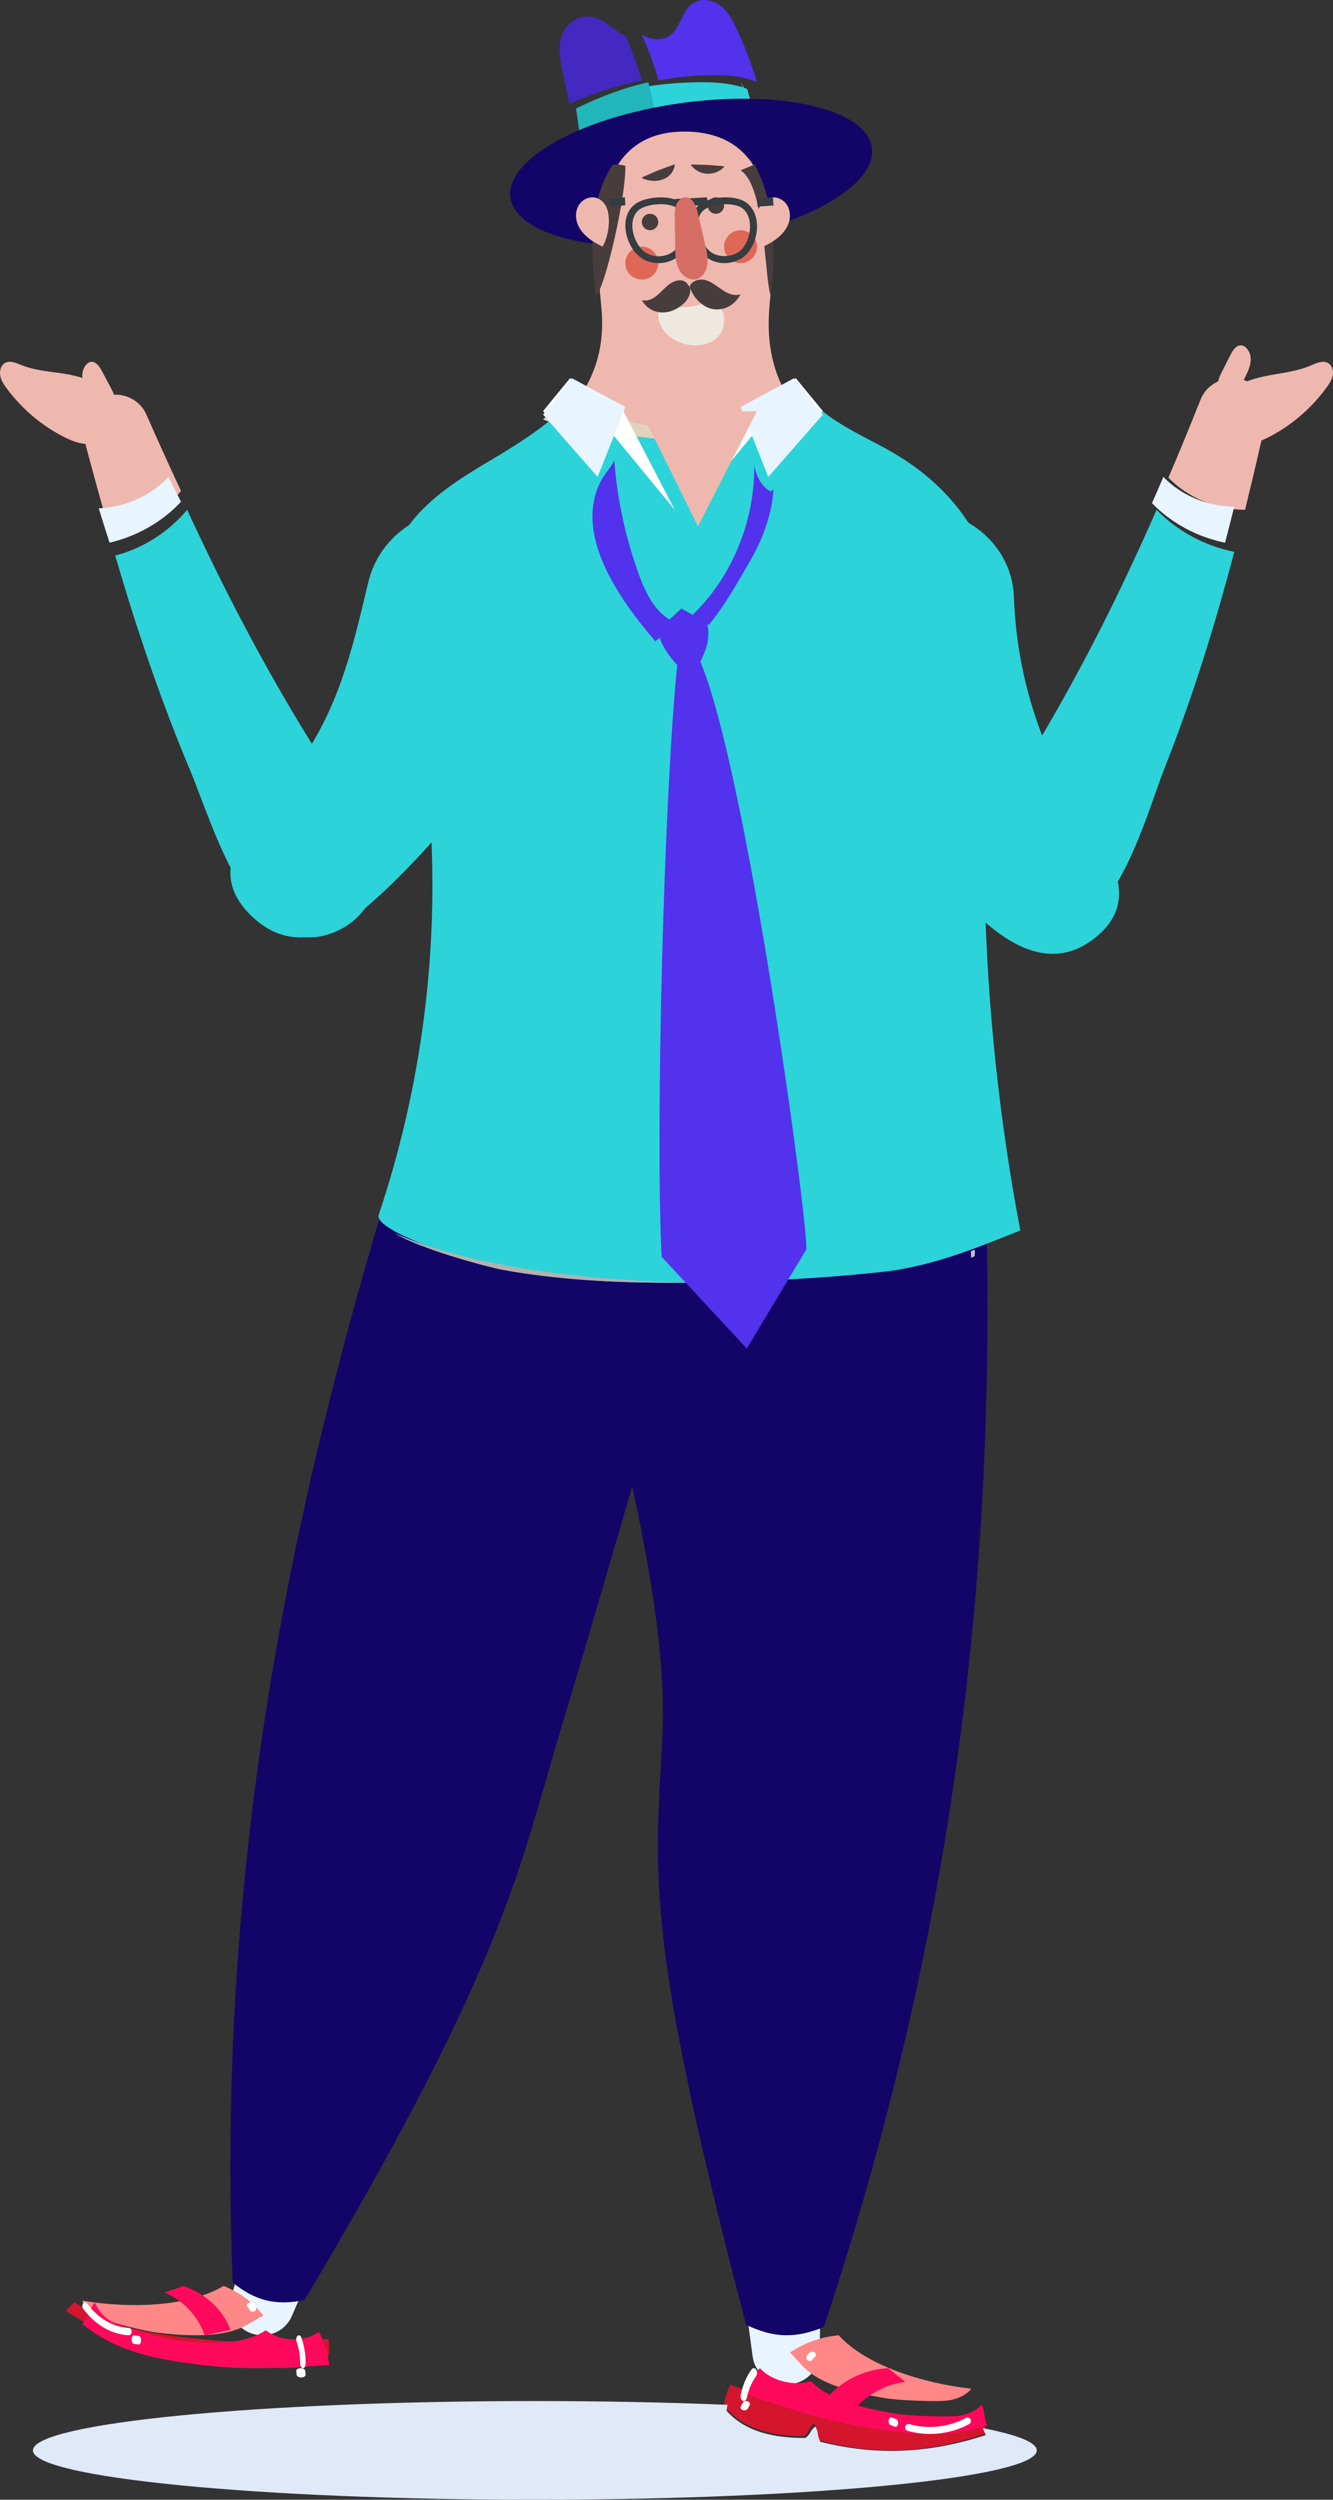 <?xml version="1.0" encoding="UTF-8"?>
<svg width="72px" height="135px" viewBox="0 0 72 135" version="1.1" xmlns="http://www.w3.org/2000/svg" xmlns:xlink="http://www.w3.org/1999/xlink">
    <rect x="0" y="0" width="72" height="135" fill="#333333" stroke="none"/>
    <!-- Generator: Sketch 52.4 (67378) - http://www.bohemiancoding.com/sketch -->
    <title>Group 2</title>
    <desc>Created with Sketch.</desc>
    <g id="Page-1" stroke="none" stroke-width="1" fill="none" fill-rule="evenodd">
        <g id="Group-2">
            <path d="M34.667,4.353 C34.433,3.539 34.145,2.74 33.802,1.961 C33.632,1.875 33.468,1.774 33.322,1.668 C32.811,1.298 32.267,0.853 31.618,0.89 C30.959,0.929 30.446,1.491 30.293,2.085 C30.139,2.68 30.265,3.302 30.391,3.902 C30.552,4.674 30.714,5.445 30.875,6.217 C30.838,5.983 30.802,5.766 30.768,5.586 C32.11,5.015 33.375,4.603 34.667,4.353" id="Fill-564" fill="#4329C1"></path>
            <path d="M38.923,4.059 C39.518,4.07 40.363,4.185 40.889,4.441 C40.583,3.437 40.208,2.45 39.755,1.493 C39.557,1.074 39.336,0.647 38.961,0.344 C38.587,0.041 38.019,-0.111 37.571,0.094 C36.776,0.457 36.813,1.63 36.028,2.009 C35.601,2.216 35.108,2.101 34.667,1.882 C35.026,2.684 35.328,3.508 35.572,4.345 C36.651,4.14 37.747,4.038 38.923,4.059" id="Fill-565" fill="#5232EC"></path>
            <path d="M40,4.441 C40.108,4.677 40.312,5 40.509,5.329 C40.356,5.031 40.186,4.735 40,4.441" id="Fill-566" fill="#F1F0ED"></path>
            <path d="M31.111,8.72 C31.234,9.366 31.357,10.012 31.481,10.658 C32.757,10.054 34.138,9.683 35.556,9.49 C35.53,8.693 35.467,7.897 35.362,7.105 C33.919,7.46 32.512,7.974 31.111,8.72" id="Fill-567" fill="#D6D5D0"></path>
            <path d="M40.889,9.77 C40.825,8.876 40.702,7.986 40.528,7.105 C38.782,7.144 37.145,7.312 35.556,7.679 C35.652,8.359 35.709,9.043 35.733,9.729 C37.44,9.511 39.206,9.559 40.889,9.77" id="Fill-568" fill="#F1F0ED"></path>
            <path d="M34.667,4.713 C34.927,5.5 35.129,6.299 35.265,7.105 C37.054,6.757 38.898,6.598 40.864,6.561 L40.889,6.56 C40.835,6.352 40.765,6.123 40.692,5.895 C40.569,5.511 40.441,5.134 40.374,4.859 C40.37,4.841 40.364,4.821 40.36,4.805 L40.356,4.803 C39.793,4.562 38.889,4.454 38.252,4.444 C36.994,4.423 35.82,4.52 34.667,4.713" id="Fill-569" fill="#2CD3D9"></path>
            <path d="M35.021,4.441 C33.725,4.729 32.457,5.203 31.111,5.86 C31.146,6.067 31.181,6.317 31.219,6.586 C31.325,7.356 31.437,8.29 31.536,8.882 C31.567,8.864 31.598,8.851 31.629,8.834 C32.923,8.113 34.223,7.617 35.556,7.274 C35.434,6.319 35.254,5.372 35.021,4.441" id="Fill-570" fill="#20B6BC"></path>
            <path d="M47.093,7.954 C47.416,10.026 43.308,12.321 37.917,13.078 C32.527,13.836 27.896,12.77 27.573,10.697 C27.251,8.625 31.359,6.331 36.75,5.573 C42.139,4.815 46.77,5.881 47.093,7.954" id="Fill-571" fill="#130567"></path>
            <path d="M48.61,27.646 C45.77,28.24 43.957,30.99 44.56,33.788 C45.426,37.808 46.968,41.704 49.316,45.113 C51.113,47.722 55.134,53.473 58.893,50.838 C62.506,48.305 58.859,44.868 57.489,42.331 C55.81,39.221 54.889,35.759 54.766,32.242 C54.66,29.192 51.695,27.001 48.61,27.646" id="Fill-572" fill="#2CD3D9"></path>
            <path d="M13.636,49.519 C10.652,46.711 14.009,44.012 15.702,41.838 C18.19,38.642 18.983,35.308 19.885,31.466 C20.575,28.53 23.728,26.817 26.534,27.822 C36.487,31.388 23.612,46.035 19.309,49.38 C17.583,50.722 15.504,51.271 13.643,49.525 L13.636,49.519" id="Fill-573" fill="#2CD3D9"></path>
            <path d="M48.054,68.2 C47.623,66.772 46.902,65.533 45.728,64.546 C43.909,63.015 41.561,62.636 39.55,63.552 C37.809,64.345 36.448,66.047 35.859,68.168 C35.175,70.629 35.746,72.813 36.583,75.157 C38.781,81.316 40.323,87.785 41.157,94.35 C41.446,96.624 41.365,99.546 43.72,100.255 C45.269,100.723 46.79,99.612 47.119,97.774 C48.16,91.952 48.808,86.002 48.882,79.998 C48.919,76.967 48.811,73.926 48.543,70.896 C48.458,69.941 48.306,69.038 48.054,68.2" id="Fill-574" fill="#130567"></path>
            <path d="M40.184,123.729 C40.267,124.467 40.373,125.202 40.474,125.938 C40.589,126.79 40.655,127.277 40.655,127.277 C40.768,128.121 41.523,128.777 42.444,128.783 C43.447,128.79 44.266,128.023 44.274,127.069 L44.274,127.001 C44.289,125.226 44.349,123.451 44.444,121.678 C43.032,122.181 41.456,122.249 40,121.877 C40.058,122.494 40.116,123.113 40.184,123.729" id="Fill-575" fill="#E8F4FF"></path>
            <path d="M46.744,92.453 C46.153,91.935 45.41,91.604 44.627,91.511 C42.206,91.222 40.581,93.028 40.26,95.237 C39.812,98.317 39.504,101.422 39.316,104.53 C38.976,110.16 39.06,115.818 39.56,121.437 C40.977,121.816 42.509,121.747 43.884,121.234 C44.102,116.982 44.537,112.74 45.22,108.537 C45.711,105.513 46.327,102.509 47.074,99.538 C47.672,97.155 48.977,94.413 46.744,92.453" id="Fill-576" fill="#E5998D"></path>
            <path d="M44.502,125.668 C51.869,103.468 53.946,83.254 53.186,63.059 C47.856,64.116 30.968,63.739 31.112,63.622 C31.612,72.624 36.266,84.737 35.77,93.974 C35.367,101.458 34.834,104.615 40.297,125.55 C41.806,126.28 42.991,126.293 44.502,125.668" id="Fill-577" fill="#130567"></path>
            <path d="M47.91,129.528 C48.591,129.635 50.376,129.705 51.066,129.654 C51.593,129.616 52.126,129.397 52.444,129.036 C52.439,129.025 52.435,129.012 52.428,129.001 C49.859,128.71 46.789,127.758 45.301,126.118 C44.26,126.223 43.509,126.515 42.667,127.042 L43.336,127.765 C44.024,128.51 45.384,129.131 47.91,129.528" id="Fill-578" fill="#FF8787"></path>
            <path d="M52.731,130.829 C50.446,131.692 48.192,131.33 45.797,130.853 C43.611,130.416 41.52,129.614 39.448,128.783 C39.264,129.17 39.135,129.57 39.111,129.937 C40.163,131.228 41.774,131.569 43.437,131.563 C43.737,131.331 43.683,131.109 43.983,130.879 C44.176,131.237 44.071,131.438 44.264,131.796 C47.41,132.649 50.258,132.474 53.333,131.389 L53.079,130.739 C53.003,130.763 52.731,130.829 52.731,130.829" id="Fill-579" fill="#D3162D"></path>
            <path d="M53.333,130.987 C53.135,130.648 53.206,130.212 53.025,129.867 C52.703,130.228 52.162,130.447 51.629,130.486 C50.93,130.536 49.123,130.467 48.433,130.36 C45.875,129.962 44.498,129.342 43.802,128.596 C42.858,128.904 41.598,128.541 41.052,127.895 C40.663,128.217 40.271,128.689 40,129.184 C42.08,129.917 44.179,130.624 46.373,131.008 C48.777,131.429 51.04,131.747 53.333,130.987" id="Fill-580" fill="#FE095C"></path>
            <path d="M48.889,128.635 C47.632,128.788 46.498,129.543 45.777,130.559 C45.289,130.298 44.931,130.039 44.444,129.778 C45.249,128.673 46.59,127.959 47.977,127.895 C48.262,128.147 48.605,128.383 48.889,128.635" id="Fill-581" fill="#FE095C"></path>
            <path d="M50.228,131.447 C49.823,131.447 49.418,131.392 49.026,131.28 C48.926,131.252 48.867,131.147 48.896,131.048 C48.925,130.948 49.026,130.889 49.128,130.918 C50.137,131.204 51.245,131.082 52.167,130.582 C52.258,130.532 52.373,130.566 52.422,130.659 C52.471,130.75 52.437,130.864 52.346,130.914 C51.698,131.266 50.963,131.447 50.228,131.447" id="Fill-582" fill="#FFFFFF"></path>
            <path d="M48.376,131.061 C48.366,131.061 48.356,131.06 48.346,131.056 L48.103,130.97 C48.032,130.945 47.987,130.833 48.003,130.722 C48.019,130.611 48.091,130.537 48.163,130.565 L48.405,130.652 C48.477,130.677 48.522,130.789 48.506,130.9 C48.491,130.996 48.436,131.061 48.376,131.061" id="Fill-583" fill="#C7C6C1"></path>
            <path d="M40.175,129.671 C40.157,129.671 40.14,129.666 40.122,129.659 C40.031,129.617 39.98,129.473 40.008,129.338 C40.118,128.813 40.322,128.336 40.597,127.963 C40.667,127.867 40.777,127.873 40.843,127.979 C40.908,128.082 40.904,128.244 40.833,128.341 C40.603,128.653 40.433,129.051 40.34,129.49 C40.317,129.6 40.249,129.671 40.175,129.671" id="Fill-584" fill="#FFFFFF"></path>
            <path d="M40.204,130.173 C40.178,130.173 40.152,130.169 40.127,130.161 C40.023,130.128 39.972,130.037 40.015,129.958 L40.116,129.769 C40.158,129.688 40.277,129.651 40.382,129.682 C40.486,129.716 40.536,129.808 40.494,129.888 L40.393,130.076 C40.362,130.136 40.284,130.173 40.204,130.173" id="Fill-585" fill="#FFFFFF"></path>
            <path d="M43.735,127.509 L43.719,127.508 C43.625,127.5 43.548,127.423 43.556,127.329 C43.572,127.166 43.703,127.032 43.866,127.009 C43.966,126.993 44.048,127.06 44.063,127.153 C44.076,127.247 44.01,127.333 43.915,127.347 C43.907,127.436 43.825,127.509 43.735,127.509" id="Fill-586" fill="#FFFFFF"></path>
            <path d="M24.187,67.462 C25.017,66.2 26.085,65.196 27.539,64.552 C29.791,63.554 32.255,63.803 34.02,65.212 C35.549,66.432 36.442,68.428 36.444,70.625 C36.447,73.175 35.267,75.129 33.774,77.168 C29.855,82.525 26.509,88.352 23.847,94.456 C22.923,96.572 22.193,99.407 19.631,99.473 C17.946,99.519 16.726,98.05 16.907,96.194 C17.479,90.313 18.482,84.412 20.076,78.61 C20.881,75.681 21.835,72.78 22.946,69.932 C23.297,69.034 23.701,68.204 24.187,67.462" id="Fill-587" fill="#130567"></path>
            <path d="M17.12,121.936 C16.85,122.599 16.559,123.252 16.273,123.908 C15.943,124.667 15.754,125.101 15.754,125.101 C15.428,125.854 14.565,126.278 13.723,126.062 C12.804,125.827 12.258,124.92 12.503,124.038 L12.52,123.975 C12.975,122.33 13.389,120.675 13.769,119.013 C14.927,119.818 16.349,120.261 17.778,120.268 C17.562,120.825 17.345,121.382 17.12,121.936" id="Fill-588" fill="#E8F4FF"></path>
            <path d="M19.22,90.985 C19.943,90.642 20.764,90.519 21.56,90.634 C24.02,90.993 25.129,93.16 24.846,95.369 C24.45,98.455 23.912,101.526 23.252,104.569 C22.058,110.082 20.441,115.508 18.423,120.789 C16.925,120.782 15.435,120.313 14.222,119.458 C15.162,115.305 15.885,111.106 16.355,106.877 C16.692,103.836 16.901,100.781 16.973,97.723 C17.031,95.271 16.491,92.286 19.22,90.985" id="Fill-589" fill="#E5998D"></path>
            <path d="M12.57,123.273 C11.653,100.148 15.874,80.443 21.871,61.283 C26.473,63.635 38.322,67.169 38.222,67.021 C35.4,75.521 33.425,83.018 30.33,93.262 C28.06,100.775 27.386,105.879 16.45,124.217 C14.877,124.537 13.789,124.251 12.57,123.273" id="Fill-590" fill="#130567"></path>
            <path d="M8.501,125.976 C7.83,125.893 6.146,125.475 5.52,125.24 C5.043,125.06 4.62,124.709 4.444,124.28 C4.454,124.271 4.462,124.26 4.472,124.251 C6.961,124.673 10.142,124.603 12.08,123.454 C13.014,123.835 13.615,124.316 14.222,125.043 L13.355,125.547 C12.463,126.067 10.988,126.285 8.501,125.976" id="Fill-591" fill="#FF8787"></path>
            <path d="M4.31,124.506 C6.243,125.805 8.526,126.101 10.981,126.34 C13.221,126.558 15.485,126.453 17.737,126.321 C17.796,126.683 17.796,127.042 17.705,127.346 C16.293,128.119 14.635,127.974 13.034,127.534 C12.817,127.268 12.938,127.102 12.721,126.836 C12.424,127.076 12.463,127.267 12.165,127.507 C8.871,127.376 6.181,126.489 3.556,124.803 L4.002,124.342 C4.069,124.382 4.31,124.506 4.31,124.506" id="Fill-592" fill="#D3162D"></path>
            <path d="M4.444,125.504 C4.751,125.186 4.836,124.673 5.128,124.342 C5.31,124.851 5.748,125.269 6.243,125.482 C6.891,125.761 8.637,126.258 9.332,126.357 C11.909,126.724 13.437,126.464 14.362,125.847 C15.153,126.493 16.481,126.486 17.226,125.934 C17.484,126.419 17.693,127.075 17.778,127.719 C15.541,127.88 13.294,128.007 11.069,127.741 C8.631,127.45 6.364,127.088 4.444,125.504" id="Fill-593" fill="#FE095C"></path>
            <path d="M8.889,123.814 C9.944,124.25 10.717,125.131 11.055,126.118 C11.556,126.032 11.944,125.916 12.444,125.83 C12.06,124.752 11.094,123.85 9.899,123.454 C9.578,123.583 9.21,123.685 8.889,123.814" id="Fill-594" fill="#FE095C"></path>
            <path d="M6.959,126.118 L6.953,126.118 C6.027,126.077 5.128,125.551 4.487,124.678 C4.429,124.598 4.431,124.473 4.492,124.398 C4.552,124.322 4.648,124.323 4.707,124.404 C5.293,125.204 6.116,125.684 6.964,125.722 C7.048,125.726 7.114,125.818 7.111,125.927 C7.108,126.034 7.04,126.118 6.959,126.118" id="Fill-595" fill="#FFFFFF"></path>
            <path d="M7.488,126.621 L7.477,126.619 L7.232,126.583 C7.159,126.572 7.105,126.459 7.112,126.331 C7.118,126.203 7.175,126.107 7.254,126.12 L7.499,126.157 C7.572,126.167 7.626,126.28 7.62,126.408 C7.614,126.53 7.556,126.621 7.488,126.621" id="Fill-596" fill="#FFFFFF"></path>
            <path d="M16.361,127.895 L16.359,127.895 C16.277,127.892 16.212,127.787 16.213,127.658 C16.216,127.242 16.149,126.829 16.019,126.466 C15.979,126.353 16.004,126.211 16.075,126.148 C16.145,126.086 16.236,126.125 16.276,126.236 C16.432,126.672 16.513,127.165 16.509,127.665 C16.508,127.792 16.442,127.895 16.361,127.895" id="Fill-597" fill="#FFFFFF"></path>
            <path d="M16.267,128.397 C16.141,128.397 16.035,128.336 16.025,128.257 L16.001,128.059 C15.99,127.975 16.09,127.901 16.223,127.895 C16.362,127.895 16.474,127.951 16.484,128.034 L16.508,128.232 C16.518,128.316 16.419,128.39 16.286,128.397 L16.267,128.397" id="Fill-598" fill="#FFFFFF"></path>
            <path d="M13.644,124.844 C13.632,124.844 13.619,124.843 13.606,124.841 C13.502,124.826 13.432,124.742 13.446,124.658 L13.436,124.642 C13.344,124.599 13.305,124.503 13.355,124.427 C13.406,124.353 13.516,124.32 13.612,124.358 C13.781,124.425 13.874,124.58 13.833,124.727 C13.812,124.8 13.734,124.844 13.644,124.844" id="Fill-599" fill="#FFFFFF"></path>
            <path d="M43.556,22.486 C43.108,22.144 42.7,21.764 42.37,21.316 C38.782,23.147 34.185,23.203 30.56,21.429 C30.203,21.865 29.786,22.269 29.333,22.653 C33.807,24.481 39.133,24.416 43.556,22.486" id="Fill-600" fill="#E1D4BC"></path>
            <path d="M53.78,31.806 C53.551,30.683 53.133,29.579 52.481,28.505 C51.369,26.675 49.751,25.261 47.841,24.225 C46.702,23.608 45.447,23.019 44.417,22.204 C39.965,24.215 34.602,24.283 30.098,22.378 C29.075,23.274 27.847,24.059 26.551,24.827 C25.027,25.731 23.484,26.678 22.362,28.019 C18.187,33.01 22.891,38.941 23.235,44.133 C23.714,51.371 22.774,58.694 20.457,65.599 C20.139,66.533 25.768,68.26 26.906,68.489 C30.264,69.166 33.749,69.307 37.17,69.271 C40.627,69.235 44.089,69.069 47.526,68.705 C50.313,68.409 52.499,67.485 55.111,66.455 C53.973,60.46 53.33,54.379 53.19,48.287 C53.12,45.259 53.072,42.168 53.354,39.148 C53.587,36.662 54.295,34.326 53.78,31.806" id="Fill-601" fill="#2CD3D9"></path>
            <path d="M42.667,21.589 C42.609,21.504 42.553,21.419 42.501,21.33 C41.638,19.864 41.413,18.236 41.562,16.553 C41.884,12.942 42.223,7.25 37.153,7.108 C31.903,6.96 32.108,12.896 32.478,16.564 C32.695,18.709 32.132,20.348 31.111,21.71 C34.658,23.602 39.156,23.542 42.667,21.589" id="Fill-602" fill="#EFB8AF"></path>
            <polyline id="Fill-603" fill="#FFFFFF" points="30.789 20.428 33.479 21.83 36.444 27.533 33.056 23.412 32.083 25.231 29.333 22.201 30.789 20.428"></polyline>
            <polyline id="Fill-604" fill="#E8F4FF" points="32.281 25.757 33.778 21.983 30.894 20.428 29.333 22.395 32.281 25.757"></polyline>
            <polyline id="Fill-605" fill="#FFFFFF" points="42.988 20.428 40.298 21.83 37.333 27.533 40.721 23.412 41.694 25.231 44.444 22.201 42.988 20.428"></polyline>
            <polyline id="Fill-606" fill="#E8F4FF" points="41.497 25.757 40 21.983 42.884 20.428 44.444 22.395 41.497 25.757"></polyline>
            <polyline id="Fill-607" fill="#EFB8AF" points="40.889 22.204 39.75 24.426 37.701 28.421 34.667 22.309 40.889 22.204"></polyline>
            <path d="M52.516,70.164 C52.503,69.298 52.478,68.431 52.444,67.566 C52.516,67.544 52.584,67.523 52.653,67.501 C52.656,67.501 52.658,67.5 52.658,67.5 C52.658,67.958 52.528,69.588 52.516,70.164" id="Fill-608" fill="#C7C6C1"></path>
            <path d="M37.333,72.829 C37.655,71.82 37.985,70.807 38.324,69.785 C41.629,69.784 44.793,69.555 47.412,69.161 C47.899,69.1 48.368,69.019 48.824,68.922 C50.83,68.543 52.403,68.056 53.303,67.5 C53.317,68.258 53.328,69.017 53.333,69.775 C53.333,69.802 53.333,69.827 53.333,69.848 C48.296,71.731 42.765,72.682 37.333,72.829" id="Fill-609" fill="#130567"></path>
            <path d="M35.778,72.829 C29.929,72.829 24.263,71.857 19.556,70.088 L20.553,66.612 C21.859,67.565 25.58,68.734 26.475,68.922 C29.48,69.553 32.587,69.731 35.658,69.731 C35.974,69.731 36.291,69.729 36.606,69.726 C36.682,69.725 36.758,69.724 36.833,69.723 C37.291,69.732 37.748,69.737 38.201,69.737 C38.208,69.737 38.215,69.737 38.222,69.737 C37.89,70.768 37.567,71.79 37.251,72.808 C36.759,72.822 36.267,72.829 35.778,72.829" id="Fill-610" fill="#130567"></path>
            <path d="M36.232,69.276 C33.203,69.276 30.139,69.124 27.175,68.586 C26.292,68.425 22.621,67.427 21.333,66.613 L21.334,66.612 C25.395,68.391 31.528,69.167 37.392,69.269 C37.317,69.27 37.242,69.271 37.168,69.272 C36.857,69.275 36.544,69.276 36.232,69.276 M47.549,68.743 C48.024,68.68 48.479,68.611 48.915,68.538 C48.473,68.621 48.02,68.691 47.549,68.743 M53.331,67.264 C53.332,67.263 53.333,67.263 53.333,67.262 C53.333,67.262 53.333,67.263 53.333,67.263 C53.333,67.263 53.332,67.264 53.331,67.264" id="Fill-611" fill="#B2B2AE"></path>
            <path d="M65.986,20.107 C66.133,19.814 66.281,19.521 66.428,19.228 C66.553,18.98 66.708,18.706 66.951,18.658 C67.268,18.595 67.543,18.985 67.555,19.361 C67.567,19.737 67.397,20.085 67.234,20.409 C67.075,20.723 66.902,21.053 66.627,21.225 C66.351,21.396 65.942,21.329 65.817,20.995 C65.708,20.706 65.848,20.379 65.986,20.107" id="Fill-612" fill="#EFB8AF"></path>
            <path d="M62.472,27.533 C61.51,29.719 60.494,31.894 59.417,34.012 C58.381,36.047 57.283,38.053 56.112,40.018 C55.058,41.785 53.6,43.49 52.763,45.358 C51.913,47.256 52.821,49.46 54.792,50.279 C59.799,52.361 61.714,44.482 62.926,41.421 C64.433,37.61 65.633,33.732 66.667,29.804 C65.072,29.482 63.584,28.68 62.472,27.533" id="Fill-613" fill="#2CD3D9"></path>
            <path d="M67.249,20.546 C66.289,20.192 65.214,20.656 64.848,21.582 L64.837,21.607 C64.285,22.995 63.709,24.395 63.111,25.794 C64.162,26.888 65.704,27.525 67.248,27.533 C67.653,25.898 68.035,24.255 68.402,22.605 C68.595,21.752 68.12,20.868 67.249,20.546" id="Fill-614" fill="#EFB8AF"></path>
            <path d="M62.838,25.757 C62.635,26.23 62.431,26.702 62.222,27.174 C63.269,28.252 64.669,29.007 66.169,29.309 C66.339,28.661 66.505,28.012 66.667,27.362 C65.237,27.354 63.811,26.767 62.838,25.757" id="Fill-615" fill="#E8F4FF"></path>
            <path d="M66.205,23.626 C65.588,23.077 65.682,22.016 66.214,21.384 C66.746,20.752 67.579,20.466 68.387,20.304 C69.195,20.141 70.032,20.07 70.79,19.744 C71.098,19.611 71.461,19.438 71.747,19.615 C71.954,19.742 72.031,20.018 71.989,20.258 C71.947,20.498 71.81,20.709 71.667,20.907 C70.887,21.987 69.863,22.888 68.694,23.521 C68.304,23.732 67.89,23.916 67.45,23.967 C67.01,24.018 66.537,23.921 66.205,23.626" id="Fill-616" fill="#EFB8AF"></path>
            <path d="M5.996,20.962 C5.842,20.673 5.688,20.383 5.534,20.094 C5.404,19.849 5.243,19.58 5.006,19.543 C4.695,19.496 4.442,19.905 4.444,20.287 C4.447,20.668 4.624,21.012 4.794,21.332 C4.96,21.642 5.139,21.967 5.413,22.127 C5.687,22.287 6.081,22.198 6.192,21.853 C6.287,21.555 6.139,21.231 5.996,20.962" id="Fill-617" fill="#EFB8AF"></path>
            <path d="M10.107,27.533 C11.112,29.702 12.169,31.858 13.281,33.954 C14.349,35.969 15.477,37.951 16.672,39.888 C17.747,41.629 19.203,43.292 20.075,45.145 C20.963,47.029 20.194,49.295 18.359,50.206 C13.695,52.52 11.545,44.635 10.265,41.591 C8.672,37.801 7.369,33.932 6.222,30.004 C7.722,29.612 9.1,28.739 10.107,27.533" id="Fill-618" fill="#2CD3D9"></path>
            <path d="M5.534,21.463 C6.451,21.071 7.514,21.488 7.91,22.395 L7.921,22.42 C8.518,23.779 9.138,25.149 9.778,26.518 C8.805,27.651 7.336,28.349 5.837,28.421 C5.373,26.809 4.931,25.189 4.504,23.561 C4.28,22.719 4.703,21.819 5.534,21.463" id="Fill-619" fill="#EFB8AF"></path>
            <path d="M9.098,25.757 C9.321,26.204 9.548,26.651 9.778,27.097 C8.777,28.176 7.409,28.959 5.919,29.309 C5.72,28.693 5.524,28.074 5.333,27.454 C6.765,27.39 8.168,26.768 9.098,25.757" id="Fill-620" fill="#E8F4FF"></path>
            <path d="M5.844,23.563 C6.428,22.963 6.291,21.861 5.741,21.226 C5.191,20.591 4.36,20.331 3.559,20.198 C2.758,20.065 1.933,20.028 1.174,19.723 C0.865,19.598 0.502,19.434 0.227,19.631 C0.029,19.773 -0.034,20.065 0.017,20.313 C0.068,20.561 0.212,20.775 0.361,20.974 C1.172,22.066 2.217,22.959 3.393,23.566 C3.785,23.768 4.2,23.942 4.635,23.975 C5.07,24.008 5.53,23.886 5.844,23.563" id="Fill-621" fill="#EFB8AF"></path>
            <path d="M40.76,8.882 L40,9.201 C41.359,10.028 41.294,15.227 41.64,15.987 C41.929,13.219 41.82,10.875 40.76,8.882" id="Fill-622" fill="#483D3D"></path>
            <path d="M32.188,15.987 C32.723,15.454 33.835,10.457 33.775,8.955 C33.775,8.955 33.324,8.816 33.087,8.921 C32.781,9.391 31.532,11.154 32.188,15.987" id="Fill-623" fill="#483D3D"></path>
            <path d="M32.887,11.836 C32.905,12.349 32.788,12.866 32.551,13.322 C32.244,13.173 31.944,13.004 31.69,12.779 C31.435,12.553 31.229,12.265 31.147,11.938 C31.065,11.61 31.121,11.241 31.335,10.979 C31.55,10.716 31.933,10.584 32.254,10.7 C32.472,10.78 32.642,10.96 32.743,11.167 C32.843,11.375 32.878,11.607 32.887,11.836" id="Fill-624" fill="#EFB8AF"></path>
            <path d="M40.891,11.836 C40.872,12.349 40.989,12.866 41.227,13.322 C41.533,13.173 41.834,13.004 42.087,12.779 C42.342,12.553 42.549,12.265 42.63,11.938 C42.713,11.61 42.657,11.241 42.442,10.979 C42.228,10.716 41.845,10.584 41.524,10.7 C41.305,10.78 41.136,10.96 41.035,11.168 C40.934,11.375 40.898,11.607 40.891,11.836" id="Fill-625" fill="#EFB8AF"></path>
            <path d="M36.444,8.882 C35.852,9.178 35.259,9.474 34.667,9.77" id="Fill-626" fill="#483D3D"></path>
            <path d="M36.444,8.929 C36.444,8.929 36.423,9.108 36.32,9.27 C36.272,9.355 36.204,9.436 36.12,9.506 C36.076,9.537 36.038,9.582 35.984,9.603 L35.831,9.682 L35.658,9.734 C35.603,9.754 35.535,9.753 35.478,9.763 C35.357,9.775 35.233,9.771 35.118,9.752 C34.893,9.722 34.697,9.631 34.697,9.631 L34.667,9.584 C34.667,9.584 35.095,9.397 35.525,9.209 C35.97,9.045 36.414,8.882 36.414,8.882 L36.444,8.929" id="Fill-627" fill="#483D3D"></path>
            <path d="M39.111,9.133 C38.519,9.049 37.926,8.965 37.333,8.882" id="Fill-628" fill="#483D3D"></path>
            <path d="M39.106,9.025 C39.106,9.025 38.984,9.156 38.809,9.244 C38.722,9.292 38.621,9.33 38.514,9.353 C38.461,9.361 38.405,9.382 38.351,9.379 L38.184,9.384 L38.021,9.361 C37.966,9.356 37.914,9.33 37.863,9.317 C37.762,9.282 37.669,9.234 37.591,9.177 C37.433,9.071 37.333,8.93 37.333,8.93 L37.338,8.882 C37.338,8.882 37.782,8.894 38.227,8.906 C38.668,8.942 39.111,8.978 39.111,8.978 L39.106,9.025" id="Fill-629" fill="#483D3D"></path>
            <path d="M35.552,11.936 C35.582,12.179 35.409,12.401 35.166,12.431 C34.922,12.461 34.7,12.288 34.67,12.045 C34.64,11.801 34.813,11.58 35.057,11.549 C35.3,11.519 35.521,11.692 35.552,11.936" id="Fill-630" fill="#483D3D"></path>
            <path d="M39.108,11.047 C39.138,11.291 38.965,11.513 38.721,11.543 C38.478,11.573 38.256,11.4 38.226,11.157 C38.196,10.913 38.369,10.691 38.612,10.661 C38.856,10.631 39.078,10.804 39.108,11.047" id="Fill-631" fill="#483D3D"></path>
            <path d="M35.684,16.393 C36.684,16.755 37.897,16.607 38.747,16.018 C38.743,15.972 38.644,15.979 38.648,16.025 C38.684,16.435 39.038,16.641 39.095,17.049 C39.151,17.457 39.065,17.899 38.761,18.209 C38.499,18.476 38.1,18.618 37.701,18.646 C37.03,18.693 36.342,18.42 35.934,17.947 C35.526,17.473 35.456,16.954 35.684,16.393" id="Fill-632" fill="#EEE9DE"></path>
            <path d="M33.782,14.126 C33.735,14.615 34.094,15.048 34.583,15.095 C35.072,15.141 35.506,14.783 35.551,14.295 C35.598,13.806 35.24,13.373 34.752,13.326 C34.263,13.28 33.829,13.638 33.782,14.126" id="Fill-633" fill="#DE6756"></path>
            <path d="M39.115,13.238 C39.068,13.726 39.427,14.16 39.916,14.206 C40.405,14.253 40.839,13.895 40.885,13.407 C40.932,12.918 40.573,12.485 40.085,12.438 C39.596,12.392 39.162,12.75 39.115,13.238" id="Fill-634" fill="#DE6756"></path>
            <path d="M39.185,11.028 C38.647,11.028 38.001,11.181 37.8,11.613 C37.778,11.659 37.761,11.708 37.749,11.759 C37.601,12.42 37.91,13.278 38.424,13.63 C38.876,13.94 39.616,13.884 40.015,13.512 C40.321,13.225 40.52,12.697 40.512,12.197 C40.505,11.809 40.375,11.485 40.146,11.285 C39.93,11.096 39.574,11.042 39.314,11.031 C39.273,11.029 39.23,11.028 39.185,11.028 Z M39.136,14.211 C38.793,14.211 38.473,14.115 38.208,13.933 C37.561,13.489 37.197,12.499 37.381,11.679 C37.399,11.602 37.424,11.527 37.457,11.458 C37.804,10.715 38.868,10.658 39.185,10.658 C39.236,10.658 39.285,10.659 39.332,10.661 C39.799,10.682 40.158,10.799 40.397,11.008 C40.706,11.279 40.88,11.698 40.889,12.19 C40.899,12.796 40.658,13.42 40.275,13.779 C39.982,14.053 39.567,14.211 39.136,14.211 Z" id="Fill-635" fill="#363C40"></path>
            <path d="M35.698,11.027 C35.534,11.027 35.361,11.042 35.196,11.072 C34.939,11.118 34.593,11.218 34.405,11.433 C34.206,11.661 34.121,11.999 34.167,12.383 C34.228,12.879 34.498,13.376 34.841,13.619 C35.044,13.762 35.305,13.841 35.574,13.841 C35.9,13.841 36.215,13.727 36.436,13.527 C36.899,13.11 37.087,12.221 36.849,11.586 C36.83,11.538 36.807,11.491 36.78,11.448 C36.542,11.081 36,11.027 35.698,11.027 Z M35.574,14.211 C35.225,14.211 34.886,14.107 34.62,13.918 C34.19,13.613 33.866,13.028 33.793,12.427 C33.733,11.939 33.849,11.5 34.119,11.193 C34.327,10.954 34.667,10.791 35.128,10.709 C35.314,10.675 35.512,10.658 35.698,10.658 C36.354,10.658 36.851,10.868 37.098,11.251 C37.141,11.317 37.176,11.387 37.203,11.459 C37.499,12.246 37.275,13.273 36.692,13.798 C36.402,14.06 35.994,14.211 35.574,14.211 Z" id="Fill-636" fill="#363C40"></path>
            <polyline id="Fill-637" fill="#363C40" points="36.479 11.16 36.444 10.752 38.188 10.658 38.222 11.066 36.479 11.16"></polyline>
            <polyline id="Fill-638" fill="#363C40" points="32.912 11.16 32.889 10.73 33.755 10.658 33.778 11.087 32.912 11.16"></polyline>
            <polyline id="Fill-639" fill="#363C40" points="40.917 11.16 40.889 10.719 41.75 10.658 41.778 11.099 40.917 11.16"></polyline>
            <path d="M37.251,15.489 L37.246,15.472 C37.386,15.137 37.804,15.036 38.134,15.135 C38.464,15.233 38.737,15.475 39.029,15.667 C39.32,15.859 39.675,16.007 40,15.894 C39.704,16.45 39.17,16.768 38.574,16.702 C38.135,16.654 37.742,16.35 37.488,15.974 C37.235,15.6 37.19,15.073 36.628,15.145 C36.377,15.177 36.154,15.333 35.962,15.508 C35.769,15.684 35.595,15.884 35.384,16.033 C35.173,16.182 34.911,16.278 34.667,16.212 C34.978,16.759 35.555,16.973 36.139,16.833 C36.722,16.693 37.441,16.097 37.251,15.489" id="Fill-640" fill="#483D3D"></path>
            <path d="M38.096,13.245 C37.963,12.671 37.829,12.097 37.695,11.524 C37.605,11.136 37.418,10.662 37.04,10.658 C36.81,10.655 36.611,10.85 36.526,11.074 C36.44,11.299 36.442,11.548 36.446,11.79 C36.454,12.296 36.461,12.802 36.468,13.308 C36.475,13.725 36.485,14.158 36.665,14.529 C36.845,14.9 37.25,15.186 37.631,15.074 C37.952,14.98 38.16,14.633 38.208,14.285 C38.256,13.937 38.175,13.586 38.096,13.245" id="Fill-641" fill="#D76E65"></path>
            <path d="M36.804,32.862 L35.556,34.016 C35.577,34.694 36.126,35.42 36.578,35.922 C35.868,42.945 35.391,60.821 35.737,67.872 L40.334,72.829 L43.554,67.475 C43.64,65.941 40.336,41.668 37.828,35.731 C38.058,35.273 38.399,34.575 38.198,33.655 C38.109,33.589 36.804,32.862 36.804,32.862" id="Fill-642" fill="#5232EC"></path>
            <path d="M40.735,24.868 C40.845,28.011 39.564,31.178 37.333,33.283 C37.666,33.464 37.949,33.569 38.282,33.75 C39.159,32.684 39.781,31.553 40.482,30.352 C41.182,29.151 41.699,27.804 41.778,26.399 C41.734,26.449 41.689,26.499 41.646,26.548 C41.116,26.326 40.7,25.464 40.735,24.868" id="Fill-643" fill="#5232EC"></path>
            <path d="M36.444,33.603 C35.429,33.167 34.896,32.082 34.521,31.061 C33.792,29.068 33.339,26.979 33.179,24.868 C32.956,25.316 32.656,25.577 32.433,26.024 C31.023,28.847 33.334,32.232 35.401,34.638 C35.802,34.323 36.044,33.918 36.444,33.603" id="Fill-644" fill="#5232EC"></path>
            <path d="M28.889,135 C13.916,135 1.778,133.807 1.778,132.336 C1.778,130.864 13.916,129.671 28.889,129.671 C32.577,129.671 36.092,129.743 39.297,129.874 C39.27,129.984 39.252,130.092 39.245,130.197 C40.27,131.352 41.837,131.665 43.46,131.665 C43.474,131.665 43.488,131.665 43.503,131.665 C43.798,131.456 43.745,131.255 44.04,131.047 C44.23,131.371 44.127,131.552 44.317,131.875 C45.634,132.203 46.898,132.363 48.149,132.363 C49.839,132.363 51.504,132.072 53.243,131.509 L53.081,131.132 C54.948,131.493 56,131.903 56,132.336 C56,133.807 43.862,135 28.889,135 M49.686,131.475 C49.688,131.475 49.69,131.475 49.693,131.475 C49.69,131.475 49.688,131.475 49.686,131.475 M49.675,131.475 C48.519,131.474 47.351,131.297 46.148,131.082 C47.35,131.297 48.519,131.473 49.675,131.475 M46.113,131.077 C46.034,131.063 45.954,131.048 45.874,131.033 C45.954,131.048 46.034,131.063 46.113,131.077" id="Fill-645" fill="#DFE9F8"></path>
            <path d="M48.376,131.061 C48.366,131.061 48.356,131.06 48.346,131.056 L48.103,130.97 C48.032,130.945 47.987,130.833 48.003,130.722 C48.017,130.627 48.072,130.559 48.132,130.559 C48.142,130.559 48.153,130.562 48.163,130.565 L48.405,130.652 C48.477,130.677 48.522,130.789 48.506,130.9 C48.491,130.996 48.436,131.061 48.376,131.061" id="Fill-649" fill="#FFFFFF"></path>
        </g>
    </g>
</svg>